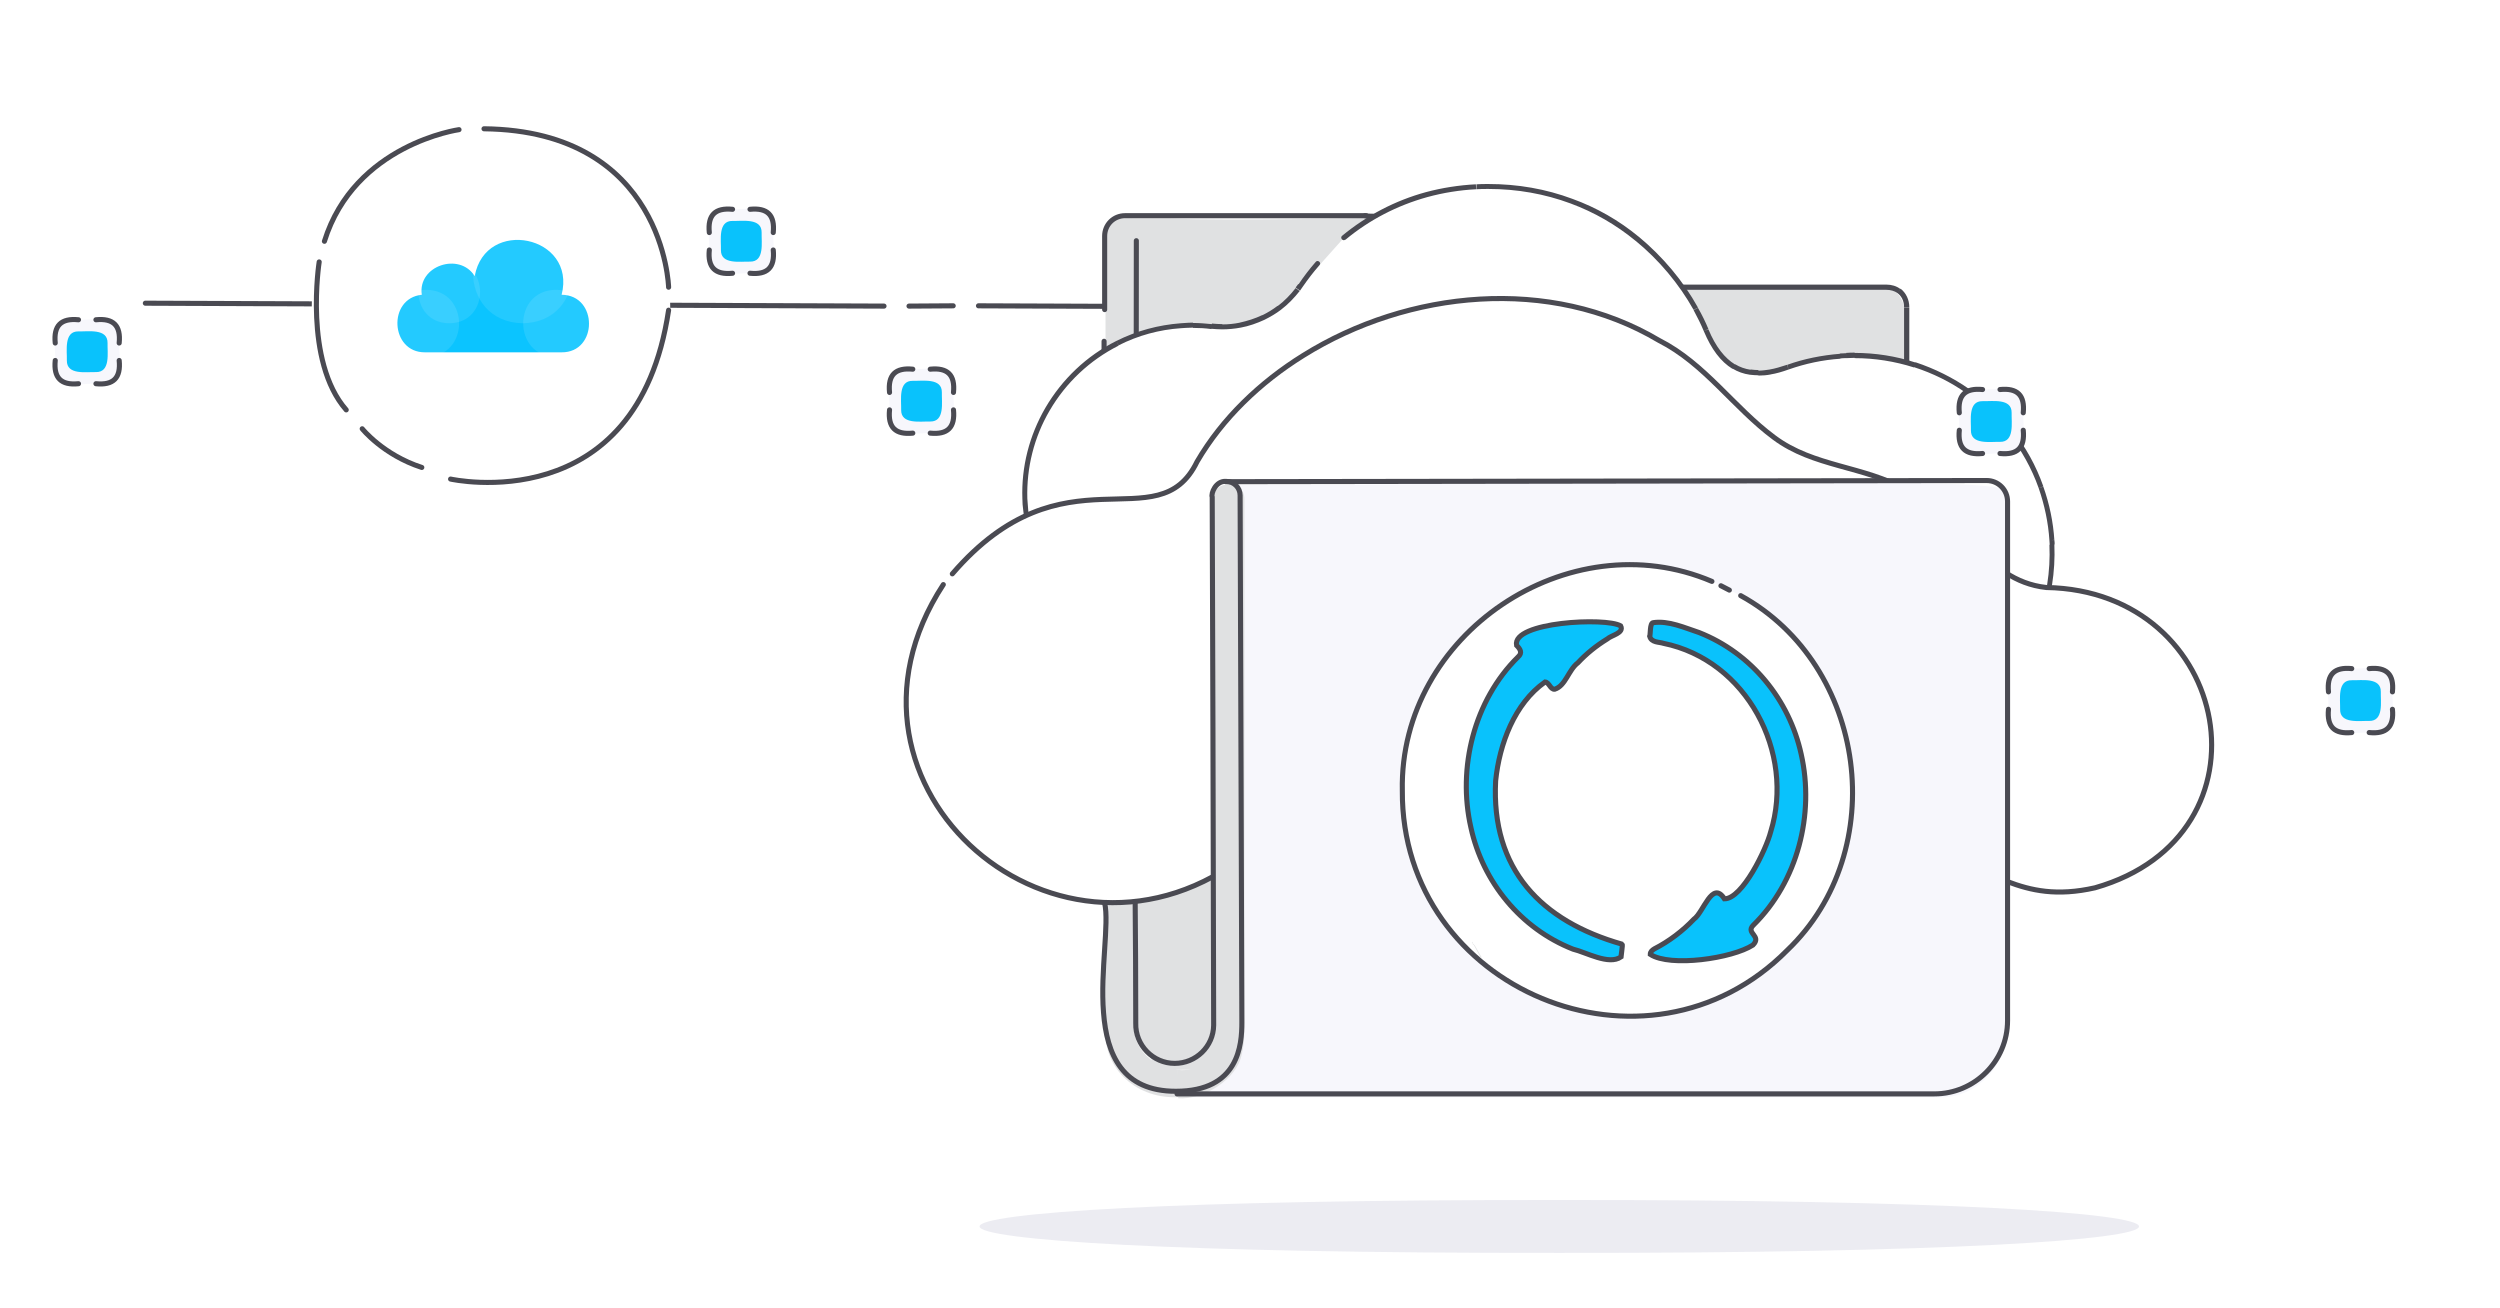 <?xml version="1.0" encoding="utf-8"?>
<!-- Generator: Adobe Illustrator 28.0.0, SVG Export Plug-In . SVG Version: 6.00 Build 0)  -->
<svg version="1.1" id="Layer_1" xmlns="http://www.w3.org/2000/svg" xmlns:xlink="http://www.w3.org/1999/xlink" x="0px" y="0px"
	 viewBox="0 0 860 450" style="enable-background:new 0 0 860 450;" xml:space="preserve">
<rect x="0" y="0" width="860" height="450" fill="#808080" stroke="none"/>
<style type="text/css">
	.st0{clip-path:url(#SVGID_00000142173045530989170350000006638520449824269744_);}
	.st1{fill:#FFFFFF;}
	.st2{fill:none;stroke:#4A4A52;stroke-width:1.75;stroke-linecap:round;stroke-linejoin:round;stroke-miterlimit:1.5;}
	.st3{fill:url(#SVGID_00000071534189823757211750000006222315182302161555_);}
	.st4{opacity:0.1;fill:#FFFFFF;enable-background:new    ;}
	.st5{fill:#ECECF2;}
	.st6{fill:#F7F7FC;}
	.st7{fill:#E0E1E2;}
	.st8{fill:#4A4A52;}
	.st9{fill:none;stroke:#4A4A52;stroke-width:1.75;stroke-linecap:round;}
	.st10{fill:#09C2FC;stroke:#4A4A52;stroke-width:1.75;}
	.st11{fill:#09C2FC;}
</style>
<g>
	<defs>
		<rect id="SVGID_1_" y="0" width="860" height="450"/>
	</defs>
	<clipPath id="SVGID_00000069392666622677169360000010156432417082931115_">
		<use xlink:href="#SVGID_1_"  style="overflow:visible;"/>
	</clipPath>
	<g style="clip-path:url(#SVGID_00000069392666622677169360000010156432417082931115_);">
		<rect y="0" class="st1" width="860" height="450"/>
		<path class="st2" d="M50,104.3l254.1,1"/>
		<path class="st2" d="M336.6,105.2l254.1,1"/>
		<path class="st1" d="M168.9,167.4c82.2-1.4,82.2-122.8,0-124.2C86.7,44.5,86.7,166,168.9,167.4z"/>
		<path class="st2" d="M157.9,44.6c0,0-35.9,5-46.3,38.4"/>
		<path class="st2" d="M109.8,90.1c0,0-5.4,34.1,9.3,50.9"/>
		<path class="st2" d="M124.6,147.5c0,0,7.2,9,20.5,13.3"/>
		<path class="st2" d="M155,164.8c0,0,64.2,14.4,75-58.1"/>
		<path class="st2" d="M230,98.8c0,0-1.4-53.8-63.5-54.5"/>
		
			<linearGradient id="SVGID_00000178895328662772193680000015445567525945930167_" gradientUnits="userSpaceOnUse" x1="144.772" y1="323.183" x2="211.281" y2="370.172" gradientTransform="matrix(1 0 0 -1 0 449.89)">
			<stop  offset="0.349" style="stop-color:#0BC4FF"/>
			<stop  offset="0.984" style="stop-color:#0BC4FF"/>
		</linearGradient>
		<path style="fill:url(#SVGID_00000178895328662772193680000015445567525945930167_);" d="M193.2,101.4
			c5.2-20.4-26.2-26.8-29.9-6.4c-5.2-8.4-19.7-3.6-18.2,6.4c-11.8,1.2-10.9,19.9,1.1,19.8c0,0,47,0,47,0
			C205.7,121.3,205.8,101.5,193.2,101.4L193.2,101.4z"/>
		<path class="st4" d="M179.8,76.6c22.8,0.4,22.8,34.3,0,34.6C157,110.8,157,76.9,179.8,76.6z"/>
		<path class="st4" d="M154.5,89.6c14.2,0.1,14.2,21.6,0,21.6C140.4,111.1,140.4,89.6,154.5,89.6z"/>
		<path class="st4" d="M146.6,99.7c15.1,0.1,15.1,23,0,23.1C131.5,122.7,131.5,99.7,146.6,99.7z"/>
		<path class="st4" d="M191.3,99.7c15.1,0.1,15.1,23,0,23.1C176.2,122.7,176.2,99.7,191.3,99.7z"/>
		<g>
			<path class="st5" d="M536.4,412.8c265.9-0.3,265.9,18.5,0,18.2C270.5,431.3,270.5,412.5,536.4,412.8z"/>
		</g>
		<path class="st2" d="M312.7,105.3l15.2-0.1"/>
		<path class="st6" d="M407.5,354.6c0.2-30.7,0.3-61.4,0.7-92.1c1.1,16.2,0,32.9,0.4,49.2C408.1,326,410.3,340.7,407.5,354.6
			L407.5,354.6z"/>
		<path class="st6" d="M408.2,261.9c0-0.1,0-0.3,0-0.4c0.1,0.1,0.2,0.1,0.3,0.2C408.4,261.8,408.3,261.9,408.2,261.9z"/>
		<path class="st7" d="M396.2,238.8c-0.7-7.8-0.3-15.9-0.7-23.8c0.1-6.7-2.1-14.4,1-20.5C396.3,209.3,396.5,224.1,396.2,238.8
			L396.2,238.8z"/>
		<path class="st7" d="M395.7,294c-0.6-15.4-1.9-31.4,0.4-46.6C396,262.9,396.1,278.5,395.7,294L395.7,294z"/>
		<path class="st7" d="M606.5,177.7c6.1-1.2,13-0.1,19.2,0.1C619.3,177.9,612.8,177.8,606.5,177.7L606.5,177.7z"/>
		<path class="st7" d="M395.7,304.7c-0.6-2.3-0.7-5.6,0-7.8C395.7,299.5,395.7,302.1,395.7,304.7L395.7,304.7z"/>
		<path class="st7" d="M396.5,192.7c-0.6-0.8-0.6-3.9,0-4.6C396.5,189.6,396.5,191.1,396.5,192.7L396.5,192.7z"/>
		<path class="st7" d="M396.6,186.5c0-0.2,0-0.4,0-0.7C396.6,186.1,396.6,186.3,396.6,186.5z"/>
		<path class="st7" d="M392.9,75.2c-8.3,0.1-10.6-1.4-12.6,5.1c0,0,0,273.1,0,273.1c-1,14.9,11.4,24.8,25.1,24
			c-0.2-2.6,0.2-6.5-0.4-9.3c-7.5-0.7-15-6.7-14.8-14.7c1.5,2.9,6.2,12.7,8.7,14.7l124-1.6l132.7-199.9
			c-1.4-92.8,15.9-62.7-77.8-67.6c-6.4,1.1-20.7-17.3-25.2-20.5c-5.5-7.4-102.9-1.6-150.3-3.3 M390.1,79.1
			C390.1,79.1,390.1,79.1,390.1,79.1C390.1,79.1,390.1,79.1,390.1,79.1z"/>
		<path class="st8" d="M577.7,97.9c-1.1,0-1.1,1.8,0,1.8V97.9z M653.2,100.1l0.5-0.7l0,0L653.2,100.1z M655.9,166.8v0.9h0.9v-0.9
			H655.9z M577.7,99.7h71.2v-1.8h-71.2V99.7z M648.9,99.7c1.5,0,2.8,0.4,3.8,1.1l1-1.4c-1.3-1-3-1.5-4.8-1.5V99.7z M652.7,100.8
			c1.5,1.1,2.3,2.8,2.3,4.9h1.8c0-2.6-1.1-4.9-3-6.4L652.7,100.8z M655,105.8v61.1h1.8v-61.1H655z M655.9,166h-78.2v1.8h78.2V166z"
			/>
		<path class="st9" d="M379.8,308.5V117.4"/>
		<path class="st9" d="M390.9,82.8l-0.2,223.1"/>
		<path class="st9" d="M469.6,74.2c2.9,1.1,76.3-2.3,76.9,1.7c0,0,22.4,20.3,22.4,20.3"/>
		<path class="st1" d="M462.3,81.8c21.2-18,52.6-22.3,78.3-12.6c54.7,20.2,38.6,69.8,74.5,57.1c69.6-24.2,122.9,63.7,68.9,114.1
			c-42.2,39.6-113.6,8.9-113.9-48.9c-26.6,32.5-79.1,36.1-109.9,7.6c-17.2,30.9-62.6,38-88.4,13.7c-30.2-25.5-23.1-78,12.6-94.7
			c20.6-12.7,46.3,3.3,62-18.5"/>
		<path class="st8" d="M461.7,81.1c-0.9,0.7,0.3,2.1,1.1,1.3L461.7,81.1z M490.8,66.9l0.2,0.8l0,0L490.8,66.9z M507.8,64.2l0-0.9
			l0,0L507.8,64.2z M511.6,64.1v-0.9h0L511.6,64.1z M540.6,69.2l0.3-0.8l0,0L540.6,69.2z M563.2,82.2l-0.6,0.7v0L563.2,82.2z
			 M583.4,106.3l-0.8,0.4l0,0L583.4,106.3z M586.9,113.5c0,0,0.9-0.4,0.8-0.3C587.7,113.2,586.9,113.5,586.9,113.5z M596.4,126.1
			l-0.4,0.8h0L596.4,126.1z M602,128.1l-0.1,0.9l0,0L602,128.1z M609,127.9l-0.1-0.9h0L609,127.9z M615,126.3l-0.3-0.8l0,0
			L615,126.3z M633,122.5l0.1,0.9h0L633,122.5z M635.2,122.4l0,0.9h0L635.2,122.4z M658.6,125.5l-0.3,0.8l0,0L658.6,125.5z
			 M677,134.7l-0.5,0.7L677,134.7z M691.4,148.4l-0.7,0.5l0,0L691.4,148.4z M702.1,167.6c0,0,0.9-0.3,0.8-0.3
			C702.9,167.4,702.1,167.6,702.1,167.6z M705.8,185.8c0,0,0.9-0.1,0.9-0.1C706.6,185.8,705.8,185.8,705.8,185.8z M705.9,187.3
			l-0.9,0v0L705.9,187.3z M701.6,214.3c0,0,0.9,0.3,0.8,0.3C702.4,214.6,701.6,214.3,701.6,214.3z M684,240.4l0.6,0.6l0,0L684,240.4
			z M667,251.8l-0.4-0.8l0,0L667,251.8z M642.1,258.2l-0.1-0.9h0L642.1,258.2z M641.1,258.2l0-0.9h0L641.1,258.2z M618.1,255.3
			l-0.3,0.8L618.1,255.3z M596.6,244.3l-0.5,0.7v0L596.6,244.3z M577.9,222.2c0,0,0.8-0.4,0.8-0.4
			C578.6,221.8,577.9,222.2,577.9,222.2z M570.4,197.4l-0.9,0.1L570.4,197.4z M570.1,193.4l0.9,0v0L570.1,193.4z M570,191.4l0.9,0
			l0-2.3l-1.5,1.7L570,191.4z M568.9,192.7l-0.7-0.6l0,0L568.9,192.7z M566.4,195.4l-0.6-0.6l0,0L566.4,195.4z M554.2,205.5
			l-0.5-0.7l0,0L554.2,205.5z M537,214.1l-0.3-0.8l0,0L537,214.1z M522.6,217.7l0.1,0.9l0,0L522.6,217.7z M514.9,218.4l0,0.9h0
			L514.9,218.4z M507.4,218.4l0,0.9l0,0L507.4,218.4z M496.3,217l0.2-0.9h0L496.3,217z M479.2,211.5l0.4-0.8l0,0L479.2,211.5z
			 M463.8,202l-0.5,0.7l0,0L463.8,202z M461,199.8l-0.6,0.7h0L461,199.8z M460.1,199l0.6-0.7l-0.8-0.7l-0.5,0.9L460.1,199z
			 M455.4,205.8l-0.7-0.5l0,0L455.4,205.8z M436.9,221l-0.4-0.8C436.5,220.2,436.9,221,436.9,221z M413,227.4l0-0.9h0L413,227.4z
			 M410,227.5l0,0.9h0V227.5z M371.8,212.7l0.6-0.7l0,0L371.8,212.7z M352.8,175.5c0,0,0.9-0.1,0.9-0.1
			C353.6,175.4,352.8,175.5,352.8,175.5z M352.6,171.5l-0.9,0v0L352.6,171.5z M360.4,140.7l0.8,0.4l0,0L360.4,140.7z M384.4,118.1
			l-0.4-0.8l0,0L384.4,118.1z M406.2,112l0.1,0.9h0L406.2,112z M407.7,112l0,0.9h0L407.7,112z M416.8,112.2l-0.1,0.9h0L416.8,112.2z
			 M426.6,111.9l0.2,0.9h0L426.6,111.9z M434.6,109.2l-0.4-0.8l0,0L434.6,109.2z M440.1,105.9l0.5,0.7h0L440.1,105.9z M462.8,82.5
			c8.3-6.9,17.8-11.8,28.2-14.7l-0.5-1.7c-10.6,2.9-20.3,8-28.8,15L462.8,82.5z M491,67.8c5.5-1.5,11.1-2.4,16.8-2.7l-0.1-1.7
			c-5.8,0.3-11.6,1.2-17.2,2.7L491,67.8z M507.9,65.1c1.3-0.1,2.5-0.1,3.8-0.1l0-1.7c-1.3,0-2.5,0-3.8,0.1L507.9,65.1z M511.6,65
			h0.4v-1.7h-0.4V65z M512,65c9.9,0,19.4,1.7,28.3,5l0.6-1.6c-9.1-3.4-18.8-5.1-28.9-5.1V65z M540.3,70c8.1,3,15.6,7.3,22.4,12.9
			l1.1-1.4c-6.9-5.7-14.6-10.1-22.9-13.1L540.3,70z M562.6,82.8c8.1,6.6,15,14.9,20,23.8l1.5-0.8c-5.1-9.2-12.2-17.6-20.4-24.4
			L562.6,82.8z M582.6,106.7c1.3,2.4,2.5,4.8,3.5,7.2l1.6-0.7c-1-2.4-2.2-4.9-3.6-7.3L582.6,106.7z M586.1,113.9
			c2.6,6.2,5.8,10.5,9.9,13l0.9-1.5c-3.6-2.2-6.7-6.1-9.2-12.1L586.1,113.9z M596,126.8c1.8,1.1,3.8,1.8,5.9,2.1l0.3-1.7
			c-1.9-0.3-3.7-0.9-5.3-1.9L596,126.8z M601.9,128.9c1,0.1,2,0.2,3,0.2v-1.8c-0.9,0-1.9-0.1-2.7-0.2L601.9,128.9z M604.9,129.2
			c1.4,0,2.8-0.1,4.3-0.4l-0.3-1.7c-1.4,0.2-2.7,0.4-4,0.4V129.2z M609.1,128.8c1.9-0.3,4-0.9,6.2-1.7l-0.6-1.6
			c-2.1,0.7-4.1,1.3-5.9,1.6L609.1,128.8z M615.3,127.1c5.7-2,11.7-3.3,17.8-3.7l-0.1-1.7c-6.2,0.5-12.4,1.7-18.2,3.8L615.3,127.1z
			 M633.1,123.3c0.7-0.1,1.4-0.1,2.1-0.1l-0.1-1.7c-0.7,0-1.5,0.1-2.2,0.1L633.1,123.3z M635.2,123.2c0.9,0,1.9-0.1,2.8-0.1v-1.8
			c-0.9,0-1.9,0-2.9,0.1L635.2,123.2z M638,123.2c6.9,0,13.8,1.1,20.4,3.2l0.5-1.7c-6.7-2.2-13.8-3.3-20.9-3.3V123.2z M658.4,126.3
			c6.5,2.1,12.6,5.1,18.1,9l1-1.4c-5.7-4-12-7.1-18.6-9.3L658.4,126.3z M676.5,135.4c5.4,3.8,10.2,8.3,14.3,13.5l1.4-1.1
			c-4.2-5.3-9.1-10-14.6-13.9L676.5,135.4z M690.8,148.9c4.5,5.8,8.1,12.2,10.5,19l1.6-0.6c-2.5-7.1-6.1-13.6-10.8-19.5L690.8,148.9
			z M701.3,167.9c2,5.8,3.3,11.8,3.7,18l1.7-0.1c-0.4-6.3-1.7-12.5-3.8-18.4L701.3,167.9z M705,185.9c0,0.5,0.1,1,0.1,1.5l1.7-0.1
			c0-0.5,0-1-0.1-1.5L705,185.9z M705,187.4c0.4,9.2-1,18.1-4.3,26.7l1.6,0.6c3.3-8.7,4.8-18,4.4-27.4L705,187.4z M700.8,214
			c-3.7,9.8-9.7,18.7-17.4,25.7l1.2,1.3c7.9-7.3,14.1-16.4,17.9-26.4L700.8,214z M683.4,239.8c-5,4.6-10.6,8.4-16.7,11.2l0.7,1.6
			c6.3-3,12-6.8,17.1-11.5L683.4,239.8z M666.7,251c-7.7,3.7-16,5.8-24.6,6.3l0.1,1.7c8.8-0.5,17.3-2.7,25.2-6.5L666.7,251z
			 M642.1,257.3c-0.3,0-0.7,0-1,0.1l0.1,1.7c0.4,0,0.7,0,1.1-0.1L642.1,257.3z M641.1,257.3c-1,0-2.1,0.1-3.1,0.1v1.8
			c1.1,0,2.1,0,3.2-0.1L641.1,257.3z M637.9,257.4c-6.7,0-13.3-1-19.6-2.9l-0.5,1.7c6.5,2,13.3,3,20.1,3V257.4z M618.4,254.5
			c-7.7-2.3-14.8-6-21.2-10.9l-1.1,1.4c6.6,5,13.9,8.8,21.7,11.2L618.4,254.5z M597.2,243.6c-7.6-5.8-14-13.4-18.5-21.8l-1.5,0.8
			c4.6,8.6,11.2,16.4,18.9,22.3L597.2,243.6z M578.7,221.8c-4.1-7.6-6.6-15.9-7.5-24.5l-1.7,0.2c0.9,8.9,3.5,17.3,7.7,25.2
			L578.7,221.8z M571.2,197.3c-0.1-1.3-0.2-2.6-0.3-3.9l-1.7,0.1c0.1,1.3,0.2,2.7,0.3,4L571.2,197.3z M570.9,193.4
			c0-0.6,0-1.2-0.1-1.9l-1.8,0c0,0.7,0,1.4,0.1,2L570.9,193.4z M569.3,190.9c-0.3,0.4-0.7,0.8-1.1,1.2l1.3,1.2
			c0.4-0.4,0.8-0.9,1.1-1.2L569.3,190.9z M568.3,192.1c-0.8,0.9-1.7,1.8-2.5,2.7l1.2,1.2c0.9-0.9,1.8-1.8,2.6-2.8L568.3,192.1z
			 M565.7,194.8c-3.6,3.7-7.7,7.1-12,9.9l1,1.5c4.4-3,8.5-6.4,12.3-10.2L565.7,194.8z M553.7,204.7c-5.3,3.6-11.1,6.4-17.1,8.5
			l0.6,1.7c6.2-2.2,12-5.1,17.5-8.7L553.7,204.7z M536.7,213.3c-4.6,1.6-9.4,2.8-14.2,3.5l0.3,1.7c4.9-0.7,9.8-1.9,14.5-3.6
			L536.7,213.3z M522.5,216.8c-2.5,0.4-5.1,0.6-7.7,0.7l0.1,1.7c2.6-0.1,5.3-0.4,7.8-0.8L522.5,216.8z M514.8,217.5
			c-1.2,0.1-2.4,0.1-3.5,0.1v1.8c1.2,0,2.4,0,3.6-0.1L514.8,217.5z M511.3,217.6c-1.3,0-2.6,0-3.8-0.1l-0.1,1.7
			c1.3,0.1,2.6,0.1,3.9,0.1V217.6z M507.5,217.5c-3.7-0.2-7.4-0.6-11-1.4l-0.3,1.7c3.7,0.7,7.5,1.2,11.3,1.4L507.5,217.5z
			 M496.5,216.2c-5.8-1.2-11.5-3-16.9-5.5l-0.7,1.6c5.5,2.5,11.3,4.4,17.3,5.6L496.5,216.2z M479.6,210.7
			c-5.4-2.5-10.6-5.6-15.3-9.3l-1.1,1.4c4.8,3.8,10.1,7,15.6,9.5L479.6,210.7z M464.3,201.3c-0.9-0.7-1.8-1.5-2.7-2.2l-1.1,1.3
			c0.9,0.8,1.8,1.5,2.7,2.3L464.3,201.3z M461.6,199.1c-0.3-0.3-0.6-0.5-0.9-0.8l-1.2,1.3c0.3,0.3,0.6,0.5,0.9,0.8L461.6,199.1z
			 M459.4,198.6c-1.4,2.3-2.9,4.6-4.6,6.7l1.4,1.1c1.7-2.2,3.4-4.5,4.8-6.9L459.4,198.6z M454.7,205.3c-5,6.3-11.1,11.3-18.2,15
			l0.8,1.6c7.3-3.8,13.6-9,18.8-15.4L454.7,205.3z M436.5,220.2c-7.3,3.8-15.3,5.9-23.6,6.3l0.1,1.7c8.6-0.4,16.8-2.6,24.3-6.5
			L436.5,220.2z M412.9,226.5c-0.9,0-1.8,0.1-2.6,0.1v1.8c0.9,0,1.8,0,2.7-0.1L412.9,226.5z M410.3,226.6H410v1.8h0.3V226.6z
			 M410,226.6c-13.9-0.1-27.3-5.2-37.6-14.5l-1.2,1.3c10.7,9.6,24.5,14.9,38.8,15L410,226.6z M372.3,212.1
			c-10.6-9.5-17.2-22.5-18.6-36.7l-1.7,0.2c1.5,14.6,8.3,28,19.2,37.8L372.3,212.1z M353.7,175.4c-0.1-1.3-0.2-2.6-0.3-3.9l-1.7,0.1
			c0,1.3,0.1,2.6,0.3,4L353.7,175.4z M353.4,171.5c-0.3-10.6,2.3-21.1,7.7-30.3l-1.5-0.9c-5.5,9.5-8.3,20.3-7.9,31.3L353.4,171.5z
			 M361.1,141.2c5.6-9.6,13.8-17.3,23.7-22.3l-0.8-1.6c-10.2,5.1-18.6,13.1-24.4,23L361.1,141.2z M384.8,118.8
			c6.7-3.4,14-5.4,21.5-5.9l-0.1-1.7c-7.8,0.6-15.2,2.6-22.2,6.1L384.8,118.8z M406.3,112.9c0.5,0,1-0.1,1.5-0.1l-0.1-1.7
			c-0.5,0-1,0.1-1.5,0.1L406.3,112.9z M407.8,112.8c0.9,0,1.7-0.1,2.6-0.1V111c-0.9,0-1.8,0-2.7,0.1L407.8,112.8z M410.4,112.8
			c2.1,0,4.2,0.1,6.3,0.4l0.2-1.7c-2.1-0.2-4.3-0.4-6.5-0.4V112.8z M416.7,113.1c1.2,0.1,2.5,0.2,3.8,0.2v-1.8
			c-1.2,0-2.4-0.1-3.6-0.2L416.7,113.1z M420.4,113.3c2.1,0,4.3-0.2,6.4-0.6l-0.3-1.7c-2,0.4-4,0.6-6,0.6V113.3z M426.8,112.7
			c2.8-0.5,5.6-1.5,8.2-2.7l-0.8-1.6c-2.5,1.2-5.1,2-7.8,2.6L426.8,112.7z M435,110c2-1,3.9-2.1,5.6-3.4l-1.1-1.4
			c-1.7,1.3-3.5,2.4-5.4,3.3L435,110z M440.6,106.6c2.5-1.9,4.6-4.1,6.5-6.5l-1.4-1c-1.8,2.3-3.8,4.4-6.2,6.2L440.6,106.6z"/>
		<path class="st1" d="M446.5,99.5c2.1-3,4.3-6.1,6.7-8.9"/>
		<path class="st8" d="M447.4,98.2l0.7,0.5v0L447.4,98.2z M453.9,91.2c0.8-0.8-0.6-2-1.3-1.1L453.9,91.2z M447.2,100
			c0.3-0.4,0.6-0.9,0.9-1.3l-1.5-1c-0.3,0.4-0.6,0.8-0.9,1.2L447.2,100z M448.1,98.7c1.8-2.6,3.7-5.1,5.8-7.5l-1.3-1.1
			c-2.1,2.4-4.1,5-5.9,7.7L448.1,98.7z"/>
		<path class="st1" d="M327.6,197.4c38.5-44.7,70.7-10.7,84.2-38.6c8.7-14.9,21.7-27.3,36.5-36.5c36.2-22.6,85-27.4,122.4-5.2
			c15.8,8,25.7,23.1,39.6,33.4c13.6,10.2,30.9,9.7,45.6,18.1c19.4,8.4,26.3,31.1,48,33.5c64.2,1.1,79.9,85.3,16.8,103.3
			c-26.4,6-35.5-8.2-56.2-10.7c-11.7,0.4-25.9,9.6-38.4,8.1c-17,1.9-34.2-6.3-51.1-2.8c-12.7,2.9-23.1,11.9-36.2,14.1
			c-29.9,6.7-62.9-0.6-87.4-19.1c-9.1-7.9-11.9-10.2-21.9-1.6c-64.3,51.3-150.6-22.5-105-92.3"/>
		<path class="st9" d="M327.6,197.4c38.5-44.7,70.7-10.7,84.2-38.6c8.7-14.9,21.7-27.3,36.5-36.5c36.2-22.6,85-27.4,122.4-5.2
			c15.8,8,25.7,23.1,39.6,33.4c13.6,10.2,30.9,9.7,45.6,18.1c19.4,8.4,26.3,31.1,48,33.5c64.2,1.1,79.9,85.3,16.8,103.3
			c-26.4,6-35.5-8.2-56.2-10.7c-11.7,0.4-25.9,9.6-38.4,8.1c-17,1.9-34.2-6.3-51.1-2.8c-12.7,2.9-23.1,11.9-36.2,14.1
			c-29.9,6.7-62.9-0.6-87.4-19.1c-9.1-7.9-11.9-10.2-21.9-1.6c-64.3,51.3-150.6-22.5-105-92.3"/>
		<path class="st6" d="M690.5,350.6c1.6,13.7-9.4,27.3-23.5,26.9c0,0-262.1,0-262.1,0c13-0.1,23.9-10.4,22.6-23.7
			c0,0,0-182.1,0-182.1c0.1-2.6-2.3-5-4.9-4.9v-0.4c4.3,2,264-3.9,266.7,2.1c3.9,4.3-0.2,147.6,1.2,152.2"/>
		<path class="st1" d="M598.8,204.9c43.5,23.9,51.9,87.7,16,122c-48.2,48.7-132.8,13.7-132.4-54.9c-1.1-53.8,57.2-93,106.5-72"/>
		<path class="st9" d="M598.8,204.9c43.5,23.9,51.9,87.7,16,122c-48.2,48.7-132.8,13.7-132.4-54.9c-1.1-53.8,57.2-93,106.5-72"/>
		<path class="st1" d="M592,201.5c1,0.5,2,1,2.9,1.5L592,201.5z"/>
		<path class="st9" d="M592,201.5c1,0.5,2,1,2.9,1.5"/>
		<path class="st10" d="M558,324.8c-27.8-7.9-45.1-25.7-43.5-56.2c1.3-12.7,6.5-26.6,17-34c1.4,0.1,1.8,2.6,3.3,2.5
			c3.8-1.2,4.7-6.6,8-9.1c2.9-3.1,6.2-5.8,10.1-8.2c1.4-1.3,5.9-2,4.6-4.5c-5-3-37.4-1.4-35.8,6.7c1.3,1.3,2.1,2.6,0.5,4
			c-15.1,14.9-20.9,38.1-16.2,58.7c4.1,18.7,17.1,34.7,35.1,41.8c4.6,1.1,12.3,5.6,16.5,2.7C557.6,328.8,558.3,325,558,324.8z"/>
		<path class="st10" d="M619.6,259.4c-4.1-18.7-17.1-34.7-35.1-41.8c-4.9-1.6-10.5-4.2-15.8-3.4c-1.2,0.1-0.9,4.1-1.2,4.7
			c0.6,2.2,3.2,1.9,4.7,2.4c28.6,5.8,45.4,37.6,36.9,64.9c-1.5,5.9-9.7,23-15.9,23c-4.2-6.6-7.2,4.7-10.5,7
			c-3.8,4-8.5,7.6-13.6,10.2c-0.8,0.5-1.4,1-1.4,1.9c6.9,4.5,28.2,1.4,35.3-3.2c3.2-3.2-2.6-4,0.1-6.8
			C618.4,303.3,624.3,280.1,619.6,259.4L619.6,259.4z"/>
		<path class="st7" d="M405.3,377.5c0.1-3.2-0.4-6.3-0.4-9.5c8.5,1.3,13.3-6.4,12.4-14c0,0,0-182.2,0-182.2
			c-0.2-6.9,10.9-6.9,10.8,0c0,0,0,182.2,0,182.2c0,3.3-0.3,6.1-0.9,8.5c-1.6,8.9-13.3,15.9-21.9,15.3
			C405.3,377.7,405.3,377.5,405.3,377.5z"/>
		<path class="st9" d="M470,74.2h-83c-3.9,0-7,3.1-7,7v25.3"/>
		<path class="st9" d="M380,310.6c3.2,14.2-12.4,64.8,24.5,64.8c21.7,0,22.7-16,22.7-23.7l-0.6-181.3c0-2.6-2.1-4.8-4.8-4.8
			c-3.6-0.3-5.3,4.2-4.8,5.4c0.1,24.6,0.4,126.6,0.5,181.7c-0.1,7.3-6.1,13.1-13.4,13.1c-7.5,0-13.6-6.3-13.4-13.8
			c0-13-0.1-31.9-0.2-41.5"/>
		<path class="st9" d="M421.7,165.7l261.7-0.4c4,0,7.2,3.2,7.2,7.2v178.6c0,13.9-11.3,25.2-25.2,25.2H404.9"/>
		<path class="st7" d="M509.7,329.4c-0.1,0-0.3,0-0.4-0.1c-0.1-0.1-0.1-0.3-0.2-0.4l0,0c-0.7-1.3-1.4-2.5-2.1-3.8l0.2-0.1
			C508,326.5,508.9,327.9,509.7,329.4L509.7,329.4z"/>
		<path class="st7" d="M506.7,324.8c-0.1-0.2-0.2-0.5-0.4-0.7c0.1,0,0.1-0.1,0.2-0.1c0.1,0.2,0.2,0.5,0.3,0.7
			C506.8,324.7,506.7,324.8,506.7,324.8L506.7,324.8z"/>
		<path class="st7" d="M506.8,324.7c0.1,0.1,0.2,0.2,0.3,0.3c-0.1,0-0.1,0.1-0.2,0.1c-0.1-0.1-0.2-0.2-0.3-0.4
			C506.7,324.8,506.8,324.7,506.8,324.7z"/>
		<path class="st6" d="M249,72c4.3,0.7,17.2-2.7,17,5c-0.7,4.3,2.7,17.2-5,17c-4.3-0.7-17.2,2.7-17-5C244.7,84.7,241.3,71.8,249,72z
			"/>
		<path class="st11" d="M252,76c3.3,0.1,10.1-1.1,10,4c-0.1,3.3,1.1,10.1-4,10c-3.3-0.1-10.1,1.1-10-4C248.1,82.7,246.9,75.9,252,76
			z"/>
		<path class="st9" d="M244,80c-0.6-6,2-8.6,8-8"/>
		<path class="st9" d="M266,86c0.6,6-2,8.6-8,8"/>
		<path class="st9" d="M258,72c6-0.6,8.6,2,8,8"/>
		<path class="st9" d="M252,94c-6,0.6-8.6-2-8-8"/>
		<path class="st6" d="M311,127c4.3,0.7,17.2-2.7,17,5c-0.7,4.3,2.7,17.2-5,17c-4.3-0.7-17.2,2.7-17-5
			C306.7,139.7,303.3,126.8,311,127z"/>
		<path class="st11" d="M314,131c3.3,0.1,10.1-1.1,10,4c-0.1,3.3,1.1,10.1-4,10c-3.3-0.1-10.1,1.1-10-4
			C310.1,137.7,308.9,130.9,314,131z"/>
		<path class="st9" d="M306,135c-0.6-6,2-8.6,8-8"/>
		<path class="st9" d="M328,141c0.6,6-2,8.6-8,8"/>
		<path class="st9" d="M320,127c6-0.6,8.6,2,8,8"/>
		<path class="st9" d="M314,149c-6,0.6-8.6-2-8-8"/>
		<path class="st6" d="M679,134c4.3,0.7,17.2-2.7,17,5c-0.7,4.3,2.7,17.2-5,17c-4.3-0.7-17.2,2.7-17-5
			C674.7,146.7,671.3,133.8,679,134z"/>
		<path class="st11" d="M682,138c3.3,0.1,10.1-1.1,10,4c-0.1,3.3,1.1,10.1-4,10c-3.3-0.1-10.1,1.1-10-4
			C678.1,144.7,676.9,137.9,682,138z"/>
		<path class="st9" d="M674,142c-0.6-6,2-8.6,8-8"/>
		<path class="st9" d="M696,148c0.6,6-2,8.6-8,8"/>
		<path class="st9" d="M688,134c6-0.6,8.6,2,8,8"/>
		<path class="st9" d="M682,156c-6,0.6-8.6-2-8-8"/>
		<path class="st6" d="M806,230c4.3,0.7,17.2-2.7,17,5c-0.7,4.3,2.7,17.2-5,17c-4.3-0.7-17.2,2.7-17-5
			C801.7,242.7,798.3,229.8,806,230z"/>
		<path class="st11" d="M809,234c3.3,0.1,10.1-1.1,10,4c-0.1,3.3,1.1,10.1-4,10c-3.3-0.1-10.1,1.1-10-4
			C805.1,240.7,803.9,233.9,809,234z"/>
		<path class="st9" d="M801,238c-0.6-6,2-8.6,8-8"/>
		<path class="st9" d="M823,244c0.6,6-2,8.6-8,8"/>
		<path class="st9" d="M815,230c6-0.6,8.6,2,8,8"/>
		<path class="st9" d="M809,252c-6,0.6-8.6-2-8-8"/>
		<path class="st6" d="M24,110c4.3,0.7,17.2-2.7,17,5c-0.7,4.3,2.7,17.2-5,17c-4.3-0.7-17.2,2.7-17-5C19.7,122.7,16.3,109.8,24,110z
			"/>
		<path class="st11" d="M27,114c3.3,0.1,10.1-1.1,10,4c-0.1,3.3,1.1,10.1-4,10c-3.3-0.1-10.1,1.1-10-4C23.1,120.7,21.9,113.9,27,114
			z"/>
		<path class="st9" d="M19,118c-0.6-6,2-8.6,8-8"/>
		<path class="st9" d="M41,124c0.6,6-2,8.6-8,8"/>
		<path class="st9" d="M33,110c6-0.6,8.6,2,8,8"/>
		<path class="st9" d="M27,132c-6,0.6-8.6-2-8-8"/>
	</g>
</g>
</svg>
